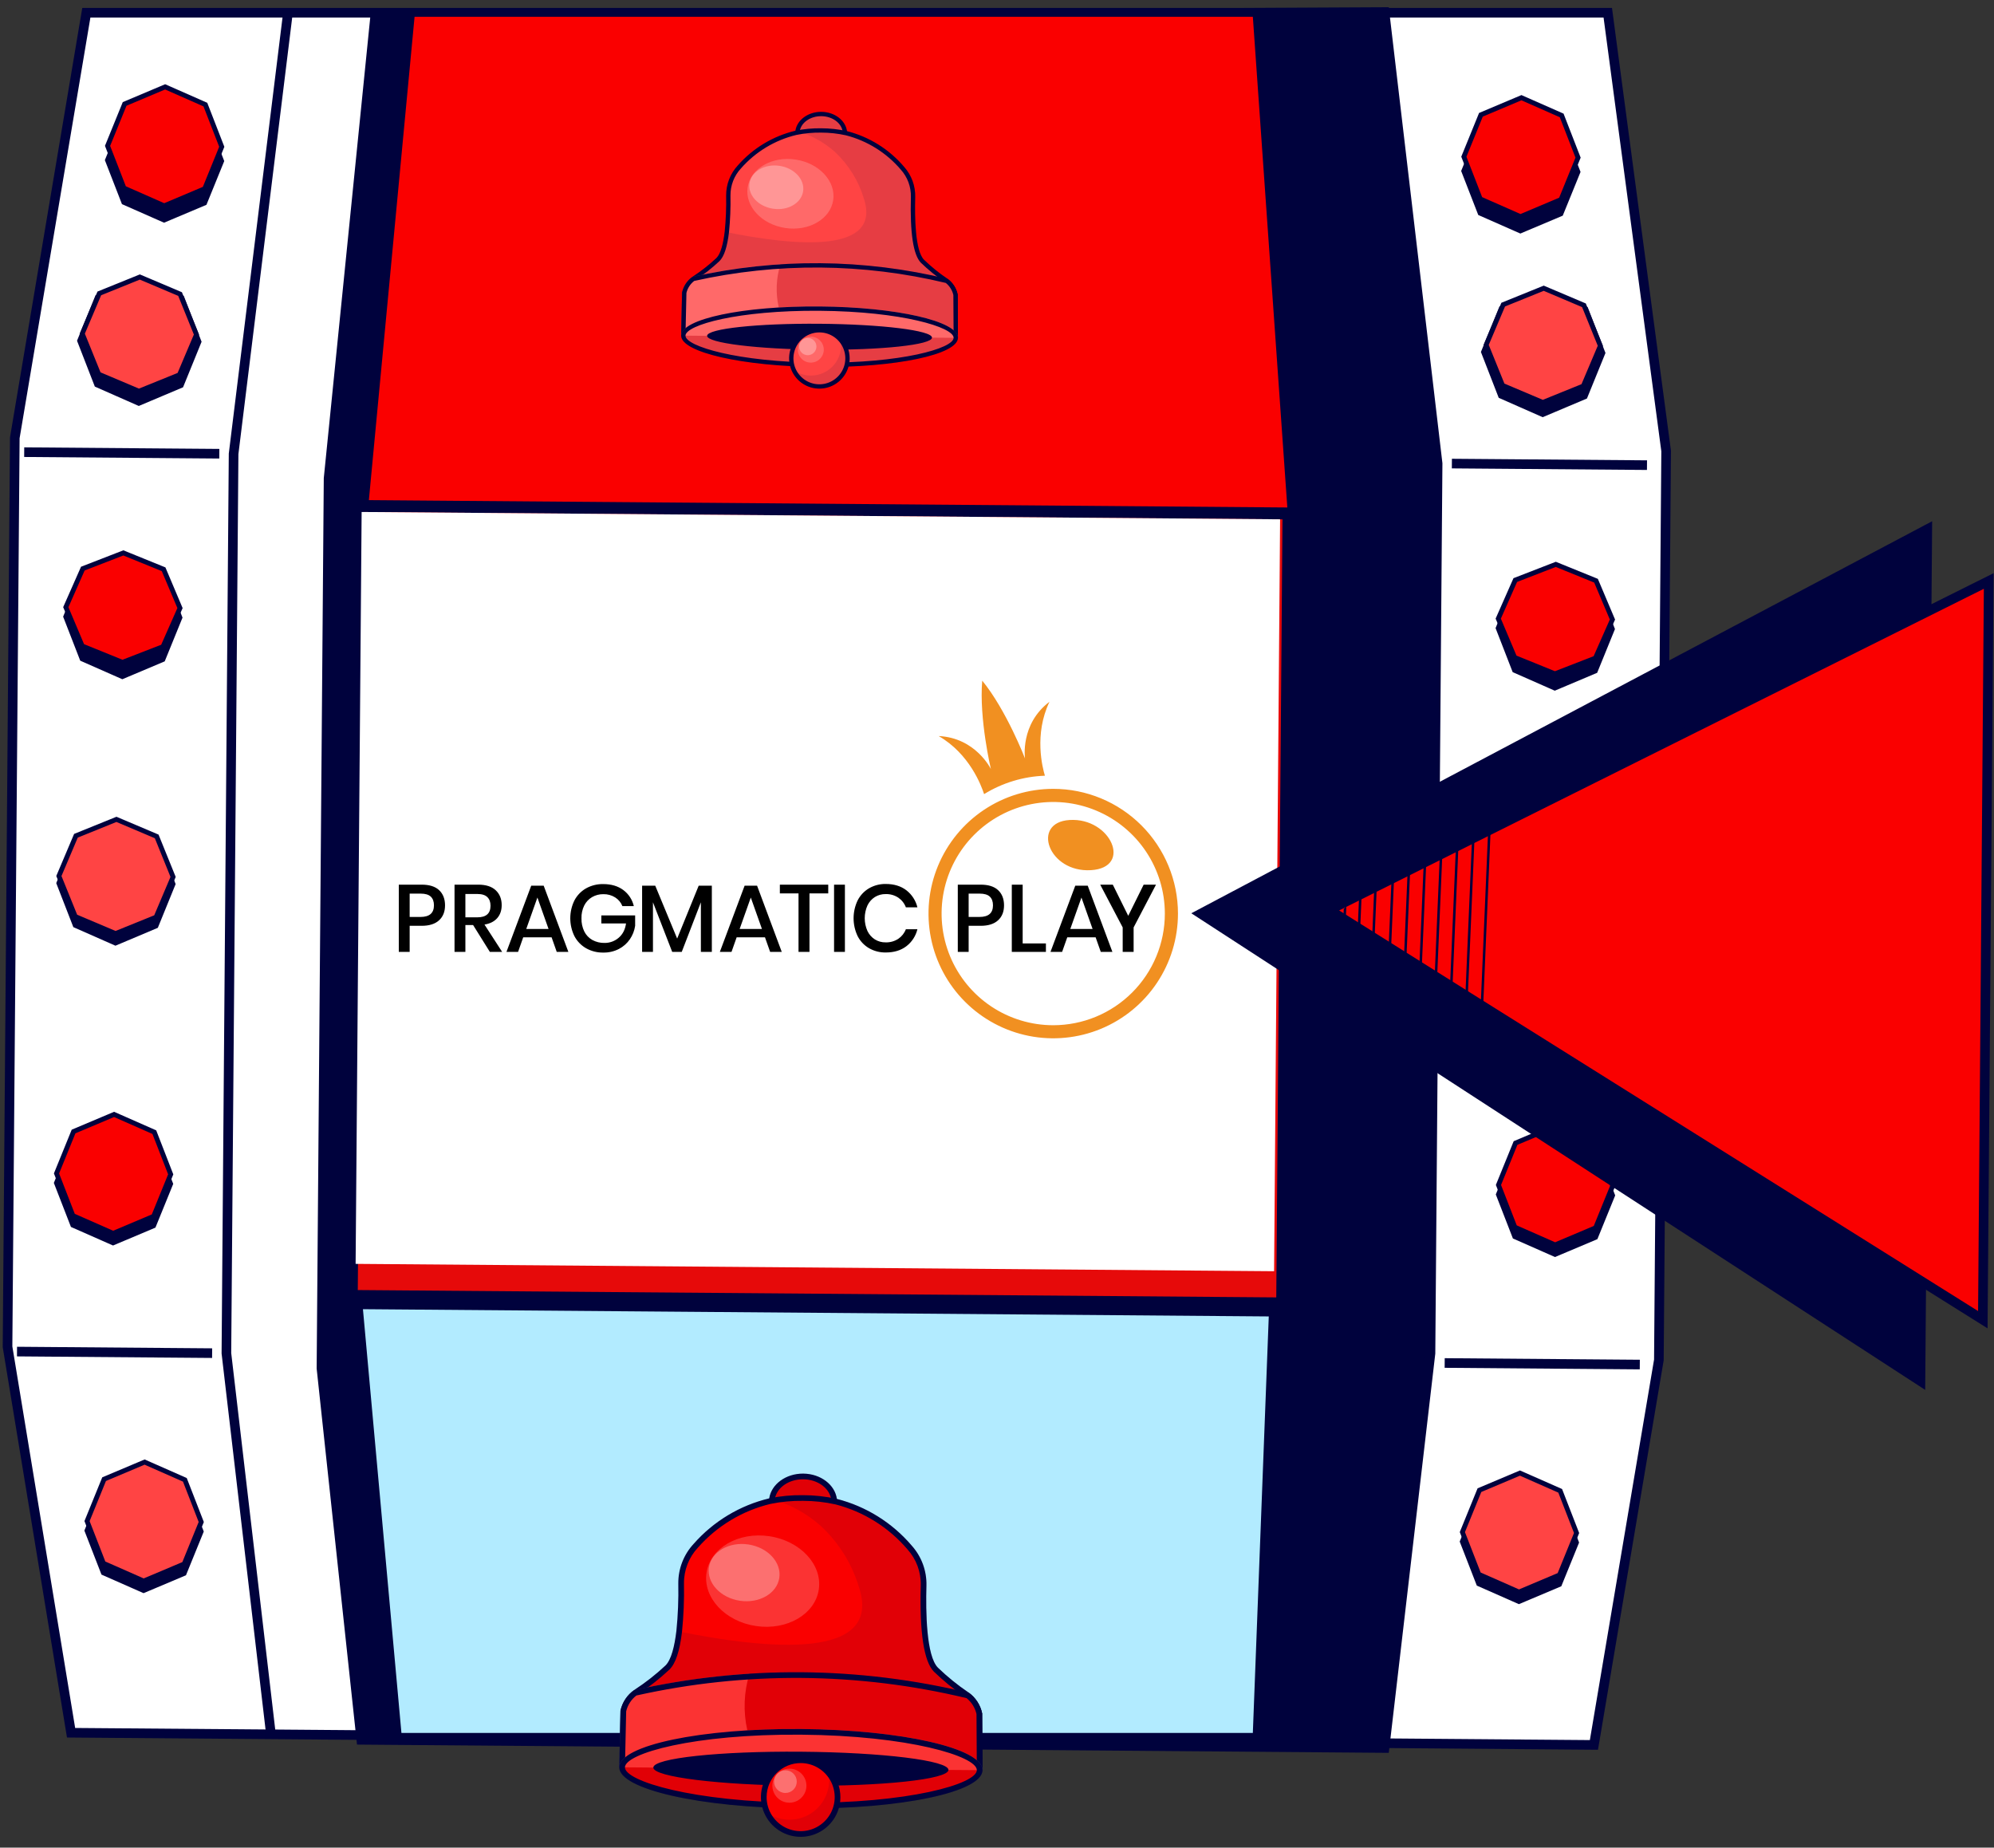 <?xml version="1.0" encoding="UTF-8"?> <svg xmlns="http://www.w3.org/2000/svg" width="545" height="505" viewBox="0 0 545 505" fill="none"><rect x="0" y="0" width="545" height="505" fill="#333333" stroke="none"/><path d="M4.045 119.665L23.598 3.475L439.438 3.475L455.39 123.275L453.403 371.71L435.651 476.932L19.425 473.603L2.058 368.1L4.045 119.665Z" fill="white" stroke="#00023D" stroke-width="2.629"></path><path d="M89.809 130.757L102.524 4.682L378.409 3.295L392.926 126.678L390.98 369.91L378.41 477.775L98.758 475.538L87.863 373.989L89.809 130.757Z" fill="#00023D" stroke="#00023D" stroke-width="2.629"></path><path d="M100.818 136.698L113.308 4.595L342.427 4.595L351.854 138.706L100.818 136.698Z" fill="#FA0000"></path><path d="M108.528 133.507L119.205 6.702L334.846 6.702L342.895 135.381L108.528 133.507Z" fill="#FA0000"></path><path d="M97.79 352.605L99.491 139.94L350.528 141.948L348.827 354.613L97.79 352.605Z" fill="#E60A0A"></path><path d="M97.197 345.447L98.841 139.935L349.877 141.943L348.233 347.455L97.197 345.447Z" fill="white"></path><path d="M108.519 474.966L97.76 356.508L348.146 358.511L343.691 474.966L108.519 474.966Z" fill="#B2EBFF" stroke="#00023D" stroke-width="2.629"></path><path d="M78.772 2.912L63.847 124.046L61.88 369.879L74.055 474.04" stroke="#00023D" stroke-width="2.629"></path><path d="M4.649 369.421L57.978 369.848" stroke="#00023D" stroke-width="2.629"></path><path d="M6.615 123.588L59.944 124.014" stroke="#00023D" stroke-width="2.629"></path><path d="M396.827 126.709L450.155 127.136" stroke="#00023D" stroke-width="2.629"></path><path d="M394.861 372.542L448.19 372.969" stroke="#00023D" stroke-width="2.629"></path><path d="M38.206 77.014L49.204 81.864L53.683 93.397L49.02 104.857L37.946 109.53L26.947 104.68L22.468 93.147L27.131 81.687L38.206 77.014Z" fill="#00023D" stroke="#00023D" stroke-width="2.629"></path><path d="M38.216 75.712L49.216 80.371L53.699 91.444L49.04 102.444L37.967 106.927L26.967 102.268L22.484 91.195L27.143 80.195L38.216 75.712Z" fill="#FF4444" stroke="#00023D" stroke-width="1.314"></path><path d="M45.105 27.638L56.103 32.488L60.583 44.021L55.919 55.481L44.845 60.155L33.846 55.304L29.367 43.772L34.03 32.312L45.105 27.638Z" fill="#00023D" stroke="#00023D" stroke-width="1.314"></path><path d="M45.135 23.737L56.134 28.587L60.613 40.12L55.95 51.58L44.875 56.254L33.877 51.403L29.397 39.871L34.061 28.411L45.135 23.737Z" fill="#FA0000" stroke="#00023D" stroke-width="1.314"></path><path d="M31.162 307.197L42.16 312.048L46.639 323.581L41.976 335.04L30.901 339.714L19.903 334.864L15.424 323.331L20.087 311.871L31.162 307.197Z" fill="#00023D" stroke="#00023D" stroke-width="1.314"></path><path d="M31.817 225.253L42.815 230.103L47.295 241.636L42.631 253.096L31.557 257.77L20.558 252.919L16.079 241.387L20.742 229.927L31.817 225.253Z" fill="#00023D" stroke="#00023D" stroke-width="1.314"></path><path d="M33.701 152.422L44.699 157.273L49.178 168.805L44.515 180.265L33.441 184.939L22.442 180.089L17.963 168.556L22.626 157.096L33.701 152.422Z" fill="#00023D" stroke="#00023D" stroke-width="1.314"></path><path d="M39.507 402.22L50.506 407.071L54.985 418.603L50.322 430.063L39.247 434.737L28.249 429.887L23.769 418.354L28.433 406.894L39.507 402.22Z" fill="#00023D" stroke="#00023D" stroke-width="1.314"></path><path d="M39.528 399.621L50.526 404.471L55.006 416.004L50.342 427.464L39.268 432.137L28.269 427.287L23.79 415.754L28.453 404.294L39.528 399.621Z" fill="#FF4444" stroke="#00023D" stroke-width="1.314"></path><path d="M31.182 304.596L42.181 309.446L46.66 320.979L41.996 332.438L30.922 337.112L19.924 332.262L15.444 320.729L20.108 309.269L31.182 304.596Z" fill="#FA0000" stroke="#00023D" stroke-width="1.314"></path><path d="M31.827 223.952L42.827 228.612L47.31 239.685L42.65 250.685L31.577 255.168L20.577 250.508L16.094 239.435L20.754 228.435L31.827 223.952Z" fill="#FF4444" stroke="#00023D" stroke-width="1.314"></path><path d="M33.711 151.122L44.713 155.591L49.2 166.204L44.544 176.744L33.472 181.037L22.471 176.568L17.984 165.955L22.64 155.415L33.711 151.122Z" fill="#FA0000" stroke="#00023D" stroke-width="1.314"></path><path d="M421.917 80.082L410.842 84.756L406.179 96.216L410.658 107.748L421.656 112.599L432.731 107.925L437.394 96.465L432.915 84.932L421.917 80.082Z" fill="#00023D" stroke="#00023D" stroke-width="2.629"></path><path d="M421.926 78.781L410.853 83.264L406.194 94.264L410.677 105.337L421.677 109.997L432.75 105.513L437.409 94.513L432.926 83.441L421.926 78.781Z" fill="#FF4444" stroke="#00023D" stroke-width="1.314"></path><path d="M415.808 30.603L404.734 35.276L400.07 46.736L404.55 58.269L415.548 63.119L426.623 58.446L431.286 46.986L426.806 35.453L415.808 30.603Z" fill="#00023D" stroke="#00023D" stroke-width="1.314"></path><path d="M415.839 26.7L404.765 31.374L400.101 42.834L404.581 54.366L415.579 59.217L426.654 54.543L431.317 43.083L426.838 31.55L415.839 26.7Z" fill="#FA0000" stroke="#00023D" stroke-width="1.314"></path><path d="M425.278 310.348L414.203 315.022L409.54 326.482L414.019 338.015L425.018 342.865L436.092 338.191L440.756 326.731L436.276 315.199L425.278 310.348Z" fill="#00023D" stroke="#00023D" stroke-width="1.314"></path><path d="M425.933 228.404L414.859 233.078L410.195 244.537L414.675 256.07L425.673 260.921L436.748 256.247L441.411 244.787L436.931 233.254L425.933 228.404Z" fill="#00023D" stroke="#00023D" stroke-width="1.314"></path><path d="M425.215 155.552L414.141 160.226L409.477 171.686L413.957 183.219L424.955 188.069L436.03 183.395L440.693 171.936L436.214 160.403L425.215 155.552Z" fill="#00023D" stroke="#00023D" stroke-width="1.314"></path><path d="M415.413 405.227L404.338 409.901L399.675 421.36L404.154 432.893L415.153 437.743L426.227 433.07L430.89 421.61L426.411 410.077L415.413 405.227Z" fill="#00023D" stroke="#00023D" stroke-width="1.314"></path><path d="M415.433 402.626L404.359 407.3L399.695 418.76L404.175 430.293L415.173 435.143L426.248 430.469L430.911 419.01L426.431 407.477L415.433 402.626Z" fill="#FF4444" stroke="#00023D" stroke-width="1.314"></path><path d="M425.298 307.747L414.224 312.421L409.56 323.881L414.04 335.414L425.038 340.264L436.113 335.59L440.776 324.13L436.297 312.598L425.298 307.747Z" fill="#FA0000" stroke="#00023D" stroke-width="1.314"></path><path d="M425.943 227.104L414.87 231.587L410.21 242.587L414.693 253.66L425.693 258.319L436.766 253.836L441.426 242.836L436.943 231.763L425.943 227.104Z" fill="#FF4444" stroke="#00023D" stroke-width="1.314"></path><path d="M425.226 154.253L414.155 158.546L409.499 169.086L413.985 179.699L424.987 184.168L436.058 179.876L440.714 169.336L436.227 158.723L425.226 154.253Z" fill="#FA0000" stroke="#00023D" stroke-width="1.314"></path><path d="M328.202 249.735L526.762 144.658L524.9 377.485L328.202 249.735Z" fill="#00023D" stroke="#00023D" stroke-width="2.629"></path><path d="M363.332 248.716L543.56 158.796L541.945 360.712L363.332 248.716Z" fill="#FA0000" stroke="#00023D" stroke-width="2.629"></path><g clip-path="url(#clip0_2747_134946)"><path d="M407.847 208.749L398.147 437.623" stroke="#00023D" stroke-width="0.675"></path><path d="M352.378 209.921L342.678 438.795" stroke="#00023D" stroke-width="0.675"></path><path d="M403.719 204.528L394.019 433.402" stroke="#00023D" stroke-width="0.675"></path><path d="M348.249 205.701L338.549 434.575" stroke="#00023D" stroke-width="0.675"></path><path d="M399.592 200.308L389.892 429.182" stroke="#00023D" stroke-width="0.675"></path><path d="M344.123 201.48L334.423 430.354" stroke="#00023D" stroke-width="0.675"></path><path d="M395.465 196.089L385.765 424.963" stroke="#00023D" stroke-width="0.675"></path><path d="M339.996 197.26L330.296 426.134" stroke="#00023D" stroke-width="0.675"></path><path d="M391.338 191.869L381.638 420.743" stroke="#00023D" stroke-width="0.675"></path><path d="M335.868 193.04L326.168 421.914" stroke="#00023D" stroke-width="0.675"></path><path d="M387.211 187.648L377.511 416.522" stroke="#00023D" stroke-width="0.675"></path><path d="M331.74 188.82L322.041 417.694" stroke="#00023D" stroke-width="0.675"></path><path d="M383.083 183.428L373.383 412.302" stroke="#00023D" stroke-width="0.675"></path><path d="M327.613 184.6L317.914 413.474" stroke="#00023D" stroke-width="0.675"></path><path d="M378.261 188.144L368.561 417.018" stroke="#00023D" stroke-width="0.675"></path><path d="M322.79 189.316L313.09 418.19" stroke="#00023D" stroke-width="0.675"></path><path d="M374.04 192.271L364.34 421.145" stroke="#00023D" stroke-width="0.675"></path><path d="M318.571 193.444L308.872 422.319" stroke="#00023D" stroke-width="0.675"></path><path d="M369.82 196.4L360.121 425.274" stroke="#00023D" stroke-width="0.675"></path><path d="M314.352 197.572L304.652 426.446" stroke="#00023D" stroke-width="0.675"></path><path d="M365.6 200.526L355.9 429.4" stroke="#00023D" stroke-width="0.675"></path><path d="M310.131 201.698L300.431 430.572" stroke="#00023D" stroke-width="0.675"></path><path d="M361.38 204.653L351.68 433.527" stroke="#00023D" stroke-width="0.675"></path><path d="M305.911 205.826L296.211 434.7" stroke="#00023D" stroke-width="0.675"></path><path d="M357.16 208.781L347.46 437.655" stroke="#00023D" stroke-width="0.675"></path><path d="M301.691 209.953L291.992 438.827" stroke="#00023D" stroke-width="0.675"></path><path d="M298.114 209.913L288.415 438.787" stroke="#00023D" stroke-width="0.675"></path></g><path d="M224.402 41.801C220.819 41.773 217.921 39.363 217.944 36.431C217.943 36.229 217.958 36.027 217.989 35.827C218.389 33.138 221.178 31.137 224.487 31.164C227.797 31.19 230.554 33.235 230.909 35.919C230.937 36.123 230.949 36.329 230.946 36.535C230.898 37.484 230.59 38.402 230.055 39.187C229.521 39.973 228.78 40.596 227.915 40.989C226.828 41.542 225.622 41.821 224.402 41.801Z" fill="#FF4444"></path><path d="M224.483 31.755C227.495 31.779 230.005 33.603 230.326 36.017C230.349 36.187 230.359 36.359 230.355 36.53C230.307 37.372 230.028 38.184 229.549 38.878C229.071 39.572 228.41 40.121 227.64 40.465C226.64 40.973 225.53 41.229 224.407 41.211C221.149 41.185 218.514 39.043 218.535 36.436C218.535 36.258 218.548 36.08 218.575 35.904C218.932 33.514 221.471 31.731 224.483 31.755ZM224.492 30.573C220.864 30.544 217.843 32.801 217.406 35.729C217.371 35.96 217.353 36.193 217.353 36.426C217.327 39.688 220.486 42.361 224.398 42.393C225.714 42.413 227.015 42.111 228.187 41.513C229.148 41.07 229.968 40.372 230.558 39.495C231.149 38.618 231.487 37.596 231.537 36.54C231.541 36.306 231.527 36.073 231.495 35.842C231.105 32.907 228.121 30.602 224.492 30.573Z" fill="#00023D"></path><path d="M186.78 91.147L187.027 79.928C187.408 78.351 188.364 76.973 189.71 76.066C192.022 74.553 194.199 72.843 196.218 70.955C197.393 69.796 198.191 67.332 198.657 63.423C198.991 60.115 199.125 56.79 199.06 53.465C199.028 50.546 200.121 47.726 202.112 45.59C206.176 40.985 211.56 37.744 217.532 36.309C219.807 35.839 222.128 35.62 224.451 35.655C226.775 35.657 229.091 35.913 231.359 36.419C237.308 37.951 242.64 41.279 246.628 45.951C248.584 48.117 249.632 50.953 249.554 53.87C249.372 60.496 249.67 68.913 252.116 71.402C254.104 73.322 256.255 75.067 258.543 76.618C259.901 77.572 260.843 79.01 261.175 80.637L261.229 91.749L186.78 91.147Z" fill="#FF4444"></path><path opacity="0.1" d="M261.825 92.339L186.177 91.734L186.272 79.914L186.437 79.916C186.829 78.147 187.882 76.595 189.38 75.577C191.663 74.085 193.812 72.398 195.803 70.534C197.007 69.35 197.691 66.542 198.071 63.353C217.437 67.314 241.015 69.382 236.124 54.307C234.664 49.413 231.924 44.996 228.188 41.513C225.105 38.756 221.409 36.773 217.406 35.729C217.843 32.801 220.864 30.544 224.493 30.573C228.121 30.602 231.105 32.907 231.496 35.842C237.565 37.393 243.005 40.785 247.069 45.553C249.123 47.835 250.225 50.818 250.146 53.888C249.996 59.359 250.112 68.522 252.539 70.988C254.5 72.883 256.622 74.605 258.881 76.133C260.363 77.175 261.391 78.743 261.754 80.518L261.825 92.339Z" fill="#00023D"></path><path d="M224.447 36.246C226.726 36.246 228.999 36.496 231.224 36.99C237.055 38.493 242.281 41.758 246.188 46.34C248.045 48.395 249.039 51.085 248.965 53.853C248.697 63.662 249.615 69.698 251.698 71.814C253.71 73.76 255.887 75.529 258.204 77.099C259.409 77.945 260.254 79.209 260.574 80.645L260.636 91.147L187.385 90.562L187.616 80.064C187.958 78.635 188.822 77.385 190.039 76.559C192.382 75.025 194.588 73.291 196.632 71.376C197.907 70.121 198.762 67.543 199.245 63.488C199.581 60.157 199.716 56.809 199.651 53.461C199.622 50.693 200.659 48.019 202.548 45.995C206.529 41.475 211.806 38.293 217.662 36.884C219.893 36.425 222.169 36.211 224.447 36.246ZM224.457 35.065C222.089 35.029 219.725 35.251 217.406 35.727C211.312 37.181 205.819 40.487 201.68 45.19C199.589 47.439 198.44 50.404 198.469 53.474C198.535 56.772 198.402 60.071 198.071 63.353C197.691 66.542 197.007 69.35 195.803 70.534C193.812 72.398 191.663 74.085 189.38 75.577C187.881 76.595 186.829 78.147 186.437 79.915L186.177 91.734L261.825 92.339L261.754 80.518C261.39 78.743 260.363 77.175 258.881 76.133C256.622 74.605 254.5 72.883 252.539 70.988C250.112 68.521 249.996 59.359 250.146 53.888C250.225 50.818 249.123 47.835 247.068 45.553C243.005 40.785 237.565 37.393 231.495 35.842C229.184 35.328 226.824 35.067 224.457 35.065Z" fill="#00023D"></path><path d="M186.781 91.148L187.028 79.928C187.384 78.443 188.258 77.132 189.493 76.233C212.321 71.113 236.02 71.303 258.764 76.787C260.004 77.739 260.86 79.107 261.174 80.638L261.228 91.743L186.781 91.148Z" fill="#FF4444"></path><path opacity="0.1" d="M261.825 92.34C261.862 87.766 244.953 83.93 224.067 83.763C222.117 83.748 220.19 83.768 218.31 83.812C217.376 83.84 216.454 83.868 215.544 83.908C214.633 83.948 213.734 83.988 212.847 84.04C211.963 80.137 212.118 76.071 213.296 72.247C214.278 72.184 215.248 72.132 216.194 72.093L217.601 72.033C218.31 72.003 219.008 71.985 219.694 71.979C219.989 71.969 220.285 71.96 220.58 71.962C221.822 71.937 223.015 71.934 224.162 71.944C235.908 72.038 247.605 73.48 259.022 76.241C260.431 77.28 261.404 78.804 261.754 80.519L261.825 92.34Z" fill="#00023D"></path><path opacity="0.2" d="M212.847 84.039C197.426 84.968 186.207 88.011 186.177 91.734L186.437 79.916C186.813 78.203 187.816 76.693 189.249 75.683C197.162 73.909 205.203 72.76 213.296 72.246C212.117 76.07 211.963 80.137 212.847 84.039Z" fill="white"></path><path d="M224.152 73.125C235.725 73.22 247.249 74.631 258.503 77.332C259.55 78.17 260.28 79.34 260.573 80.65L260.636 91.148L187.385 90.562L187.616 80.065C187.928 78.758 188.68 77.599 189.747 76.783C201.04 74.265 212.582 73.038 224.152 73.125ZM224.162 71.943C212.419 71.854 200.706 73.109 189.249 75.683C187.816 76.693 186.813 78.203 186.437 79.916L186.177 91.734L261.825 92.34L261.754 80.518C261.404 78.804 260.43 77.28 259.022 76.241C247.604 73.479 235.908 72.037 224.162 71.943Z" fill="#00023D"></path><path d="M223.94 99.72C244.503 99.884 261.2 96.578 261.234 92.335C261.268 88.091 244.626 84.518 224.063 84.354C203.5 84.189 186.803 87.496 186.769 91.739C186.735 95.982 203.377 99.555 223.94 99.72Z" fill="#FF4444"></path><path opacity="0.1" d="M261.825 92.34C261.789 96.914 244.821 100.478 223.935 100.311C203.049 100.144 186.141 96.309 186.178 91.735L261.825 92.34Z" fill="#00023D"></path><path opacity="0.2" d="M261.824 92.339L186.177 91.734C186.214 87.16 203.181 83.596 224.067 83.763C244.953 83.93 261.861 87.765 261.824 92.339Z" fill="white"></path><path d="M224.057 84.945C246.425 85.124 260.666 89.439 260.642 92.33C260.619 95.221 246.312 99.308 223.944 99.129C201.576 98.95 187.336 94.635 187.359 91.744C187.382 88.853 201.689 84.766 224.057 84.945ZM224.067 83.763C203.178 83.596 186.214 87.165 186.177 91.734C186.14 96.304 203.045 100.144 223.935 100.311C244.824 100.478 261.788 96.909 261.824 92.339C261.861 87.77 244.956 83.93 224.067 83.763Z" fill="#00023D"></path><path d="M223.977 94.992C205.578 94.845 194.484 92.975 193.85 91.739C194.503 90.627 205.626 88.935 224.024 89.082C242.423 89.229 253.517 91.1 254.152 92.335C253.499 93.447 242.376 95.139 223.977 94.992Z" fill="#00023D"></path><path d="M224.02 89.674C239.479 89.798 249.844 91.144 252.876 92.269C249.826 93.345 239.442 94.526 223.982 94.402C208.523 94.278 198.159 92.932 195.126 91.807C198.176 90.731 208.561 89.55 224.02 89.674ZM224.03 88.492C207.057 88.356 193.285 89.834 193.269 91.792C193.254 93.751 207.001 95.448 223.973 95.584C240.945 95.72 254.717 94.242 254.733 92.284C254.749 90.325 241.002 88.628 224.03 88.492Z" fill="#00023D"></path><path d="M223.893 105.631C228.136 105.665 231.603 102.253 231.637 98.01C231.671 93.767 228.259 90.299 224.016 90.266C219.773 90.231 216.305 93.644 216.272 97.887C216.238 102.13 219.65 105.597 223.893 105.631Z" fill="#FF4444"></path><path opacity="0.1" d="M232.228 98.014C232.21 99.974 231.497 101.865 230.216 103.349C228.934 104.833 227.168 105.813 225.23 106.116C223.293 106.418 221.312 106.023 219.639 105C217.966 103.978 216.71 102.394 216.096 100.532C217.451 101.752 219.171 102.49 220.988 102.631C222.806 102.771 224.619 102.308 226.146 101.311C227.672 100.314 228.826 98.841 229.429 97.121C230.031 95.4 230.048 93.529 229.476 91.798C230.351 92.578 231.05 93.536 231.524 94.608C231.999 95.68 232.239 96.841 232.228 98.014Z" fill="#00023D"></path><path d="M224.01 90.856C225.413 90.867 226.781 91.294 227.941 92.082C229.101 92.871 230.001 93.986 230.527 95.286C231.054 96.586 231.183 98.013 230.898 99.387C230.613 100.76 229.928 102.018 228.928 103.002C227.928 103.986 226.659 104.651 225.282 104.914C223.904 105.177 222.479 105.025 221.187 104.478C219.896 103.931 218.795 103.013 218.026 101.84C217.256 100.668 216.851 99.293 216.862 97.891C216.879 96.011 217.641 94.214 218.982 92.895C220.322 91.576 222.13 90.843 224.01 90.856ZM224.02 89.674C222.383 89.661 220.78 90.133 219.412 91.031C218.044 91.93 216.973 93.213 216.335 94.72C215.697 96.227 215.52 97.889 215.826 99.497C216.132 101.104 216.909 102.585 218.056 103.751C219.204 104.917 220.672 105.717 222.275 106.049C223.877 106.381 225.542 106.231 227.059 105.617C228.576 105.003 229.876 103.953 230.796 102.599C231.716 101.246 232.214 99.65 232.227 98.014C232.245 95.819 231.39 93.708 229.851 92.144C228.312 90.58 226.214 89.691 224.02 89.674Z" fill="#00023D"></path><path opacity="0.2" d="M227.73 54.708C228.5 49.542 223.89 44.574 217.433 43.612C210.976 42.649 205.118 46.056 204.347 51.222C203.577 56.387 208.187 61.355 214.644 62.318C221.101 63.28 226.96 59.873 227.73 54.708Z" fill="white"></path><path opacity="0.3" d="M219.509 52.282C219.991 49.044 217.101 45.93 213.054 45.326C209.006 44.723 205.333 46.858 204.851 50.096C204.368 53.334 207.258 56.449 211.306 57.052C215.353 57.656 219.026 55.52 219.509 52.282Z" fill="white"></path><path opacity="0.2" d="M221.581 99.111C223.539 99.126 225.14 97.552 225.155 95.593C225.171 93.635 223.596 92.035 221.638 92.019C219.679 92.003 218.079 93.578 218.063 95.536C218.048 97.495 219.623 99.095 221.581 99.111Z" fill="white"></path><path opacity="0.3" d="M220.761 97.085C222.066 97.096 223.133 96.046 223.144 94.74C223.154 93.435 222.104 92.368 220.798 92.357C219.493 92.347 218.426 93.397 218.416 94.702C218.405 96.008 219.455 97.075 220.761 97.085Z" fill="white"></path><path d="M219.425 417.512C214.722 417.475 210.919 414.312 210.949 410.464C210.948 410.198 210.968 409.934 211.008 409.671C211.533 406.142 215.193 403.517 219.537 403.552C223.88 403.586 227.498 406.27 227.965 409.792C228.001 410.059 228.017 410.33 228.012 410.6C227.95 411.846 227.546 413.05 226.844 414.082C226.143 415.113 225.171 415.931 224.035 416.446C222.608 417.172 221.026 417.537 219.425 417.512Z" fill="#FA0000"></path><path d="M219.531 404.327C223.484 404.359 226.778 406.752 227.2 409.92C227.23 410.144 227.243 410.369 227.238 410.594C227.175 411.699 226.809 412.765 226.18 413.675C225.552 414.586 224.685 415.306 223.675 415.758C222.362 416.425 220.905 416.761 219.432 416.737C215.155 416.702 211.698 413.892 211.726 410.47C211.725 410.236 211.742 410.003 211.778 409.772C212.247 406.636 215.579 404.296 219.531 404.327ZM219.544 402.776C214.782 402.738 210.818 405.7 210.244 409.543C210.197 409.845 210.174 410.151 210.175 410.457C210.14 414.739 214.285 418.247 219.42 418.288C221.147 418.315 222.854 417.918 224.393 417.133C225.653 416.552 226.729 415.636 227.505 414.485C228.28 413.334 228.724 411.992 228.789 410.606C228.794 410.3 228.776 409.994 228.734 409.691C228.222 405.839 224.306 402.814 219.544 402.776Z" fill="#00023D"></path><path d="M170.051 482.274L170.375 467.55C170.874 465.48 172.13 463.672 173.895 462.482C176.93 460.496 179.788 458.252 182.436 455.774C183.98 454.254 185.026 451.02 185.638 445.89C186.076 441.548 186.253 437.184 186.166 432.821C186.125 428.989 187.559 425.288 190.172 422.485C195.506 416.441 202.572 412.188 210.409 410.304C213.396 409.688 216.441 409.4 219.49 409.446C222.54 409.449 225.58 409.785 228.556 410.45C236.363 412.459 243.361 416.827 248.595 422.959C251.163 425.801 252.538 429.523 252.436 433.352C252.197 442.047 252.588 453.094 255.798 456.361C258.407 458.881 261.229 461.171 264.232 463.206C266.015 464.459 267.251 466.346 267.687 468.48L267.758 483.064L170.051 482.274Z" fill="#FA0000"></path><path opacity="0.1" d="M268.539 483.837L169.259 483.043L169.383 467.531L169.6 467.533C170.114 465.212 171.496 463.175 173.462 461.839C176.459 459.881 179.279 457.666 181.892 455.22C183.472 453.666 184.37 449.981 184.869 445.796C210.285 450.995 241.228 453.709 234.808 433.925C232.893 427.501 229.297 421.704 224.394 417.133C220.347 413.514 215.497 410.912 210.244 409.543C210.818 405.7 214.782 402.738 219.544 402.776C224.306 402.814 228.223 405.839 228.735 409.691C236.7 411.726 243.84 416.178 249.173 422.435C251.87 425.43 253.315 429.345 253.212 433.374C253.015 440.555 253.167 452.579 256.352 455.816C258.926 458.304 261.711 460.563 264.675 462.569C266.62 463.936 267.969 465.994 268.446 468.323L268.539 483.837Z" fill="#00023D"></path><path d="M219.485 410.221C222.476 410.221 225.459 410.548 228.379 411.197C236.032 413.169 242.89 417.455 248.018 423.468C250.455 426.165 251.76 429.696 251.663 433.328C251.31 446.202 252.516 454.123 255.249 456.9C257.889 459.454 260.746 461.775 263.787 463.836C265.368 464.946 266.478 466.606 266.898 468.49L266.979 482.273L170.845 481.504L171.147 467.728C171.597 465.851 172.731 464.211 174.327 463.127C177.403 461.114 180.298 458.838 182.981 456.325C184.654 454.679 185.776 451.295 186.41 445.973C186.85 441.601 187.028 437.207 186.943 432.814C186.904 429.18 188.266 425.671 190.745 423.015C195.969 417.083 202.895 412.907 210.58 411.058C213.509 410.455 216.495 410.174 219.485 410.221ZM219.497 408.67C216.391 408.623 213.288 408.915 210.244 409.539C202.247 411.448 195.037 415.786 189.605 421.959C186.861 424.91 185.353 428.801 185.392 432.831C185.478 437.159 185.303 441.489 184.869 445.796C184.37 449.981 183.472 453.666 181.893 455.22C179.28 457.666 176.459 459.881 173.462 461.839C171.496 463.174 170.114 465.211 169.601 467.532L169.259 483.043L268.539 483.837L268.446 468.323C267.969 465.994 266.621 463.935 264.676 462.568C261.711 460.563 258.926 458.303 256.352 455.815C253.167 452.579 253.015 440.554 253.212 433.373C253.315 429.345 251.87 425.43 249.173 422.435C243.84 416.178 236.701 411.726 228.735 409.69C225.702 409.016 222.604 408.674 219.497 408.67Z" fill="#00023D"></path><path d="M170.051 482.274L170.376 467.55C170.843 465.6 171.99 463.88 173.61 462.7C203.57 455.981 234.672 456.23 264.521 463.427C266.149 464.677 267.272 466.471 267.684 468.482L267.755 483.056L170.051 482.274Z" fill="#FA0000"></path><path opacity="0.1" d="M268.538 483.838C268.586 477.835 246.396 472.802 218.985 472.582C216.426 472.562 213.897 472.588 211.43 472.646C210.204 472.683 208.994 472.72 207.799 472.772C206.604 472.825 205.425 472.877 204.261 472.946C203.099 467.824 203.303 462.487 204.85 457.468C206.138 457.385 207.411 457.318 208.652 457.266L210.499 457.187C211.43 457.148 212.345 457.125 213.245 457.116C213.633 457.104 214.021 457.092 214.409 457.095C216.038 457.061 217.605 457.058 219.11 457.07C234.525 457.194 249.876 459.086 264.86 462.711C266.708 464.074 267.985 466.074 268.445 468.324L268.538 483.838Z" fill="#00023D"></path><path opacity="0.2" d="M204.26 472.945C184.021 474.164 169.298 478.157 169.259 483.043L169.6 467.533C170.093 465.285 171.41 463.304 173.29 461.978C183.676 459.65 194.228 458.142 204.849 457.468C203.302 462.486 203.099 467.823 204.26 472.945Z" fill="white"></path><path d="M219.097 458.621C234.285 458.746 249.409 460.598 264.179 464.141C265.553 465.242 266.511 466.778 266.896 468.496L266.978 482.274L170.844 481.505L171.147 467.729C171.556 466.014 172.544 464.493 173.944 463.421C188.765 460.117 203.913 458.506 219.097 458.621ZM219.11 457.07C203.699 456.952 188.326 458.599 173.29 461.978C171.41 463.304 170.093 465.286 169.6 467.533L169.259 483.044L268.539 483.838L268.445 468.324C267.986 466.073 266.709 464.073 264.86 462.71C249.876 459.086 234.525 457.193 219.11 457.07Z" fill="#00023D"></path><path d="M218.819 493.523C245.806 493.739 267.719 489.4 267.764 483.831C267.809 478.262 245.967 473.573 218.98 473.357C191.993 473.141 170.08 477.481 170.036 483.049C169.991 488.618 191.832 493.307 218.819 493.523Z" fill="#FA0000"></path><path opacity="0.1" d="M268.538 483.838C268.49 489.841 246.222 494.518 218.812 494.299C191.401 494.08 169.211 489.047 169.259 483.043L268.538 483.838Z" fill="#00023D"></path><path opacity="0.2" d="M268.539 483.839L169.259 483.045C169.307 477.042 191.575 472.364 218.986 472.583C246.396 472.803 268.587 477.836 268.539 483.839Z" fill="white"></path><path d="M218.973 474.135C248.329 474.369 267.018 480.032 266.987 483.827C266.957 487.621 248.18 492.984 218.824 492.75C189.468 492.515 170.78 486.852 170.81 483.057C170.84 479.263 189.617 473.9 218.973 474.135ZM218.986 472.583C191.57 472.364 169.307 477.048 169.259 483.045C169.211 489.042 191.397 494.082 218.812 494.301C246.227 494.52 268.491 489.836 268.539 483.839C268.587 477.842 246.401 472.803 218.986 472.583Z" fill="#00023D"></path><path d="M218.867 487.319C194.72 487.126 180.16 484.671 179.328 483.05C180.185 481.591 194.782 479.37 218.929 479.563C243.075 479.756 257.635 482.21 258.467 483.832C257.61 485.291 243.013 487.512 218.867 487.319Z" fill="#00023D"></path><path d="M218.923 480.339C239.211 480.501 252.813 482.268 256.793 483.744C252.79 485.157 239.162 486.706 218.873 486.544C198.585 486.382 184.983 484.614 181.003 483.138C185.006 481.726 198.634 480.177 218.923 480.339ZM218.935 478.788C196.661 478.61 178.587 480.548 178.566 483.119C178.546 485.689 196.587 487.917 218.861 488.095C241.135 488.273 259.209 486.334 259.23 483.764C259.251 481.194 241.209 478.966 218.935 478.788Z" fill="#00023D"></path><path d="M218.756 501.279C224.325 501.324 228.875 496.846 228.92 491.277C228.964 485.709 224.486 481.158 218.918 481.114C213.349 481.069 208.799 485.547 208.754 491.116C208.71 496.684 213.188 501.235 218.756 501.279Z" fill="#FA0000"></path><path opacity="0.1" d="M229.695 491.284C229.672 493.857 228.737 496.338 227.055 498.286C225.373 500.233 223.054 501.52 220.512 501.917C217.969 502.314 215.369 501.795 213.173 500.453C210.978 499.111 209.33 497.033 208.524 494.59C210.302 496.19 212.56 497.159 214.945 497.343C217.33 497.528 219.71 496.919 221.713 495.612C223.716 494.304 225.231 492.37 226.021 490.112C226.812 487.854 226.834 485.398 226.084 483.126C227.232 484.15 228.149 485.407 228.772 486.814C229.395 488.221 229.71 489.745 229.695 491.284Z" fill="#00023D"></path><path d="M218.911 481.89C220.752 481.905 222.547 482.465 224.07 483.5C225.592 484.535 226.773 485.998 227.464 487.704C228.155 489.41 228.324 491.283 227.951 493.086C227.577 494.888 226.677 496.54 225.365 497.831C224.053 499.122 222.388 499.995 220.58 500.34C218.771 500.684 216.901 500.485 215.206 499.767C213.511 499.049 212.067 497.845 211.057 496.306C210.047 494.767 209.515 492.963 209.53 491.123C209.552 488.655 210.553 486.297 212.312 484.566C214.07 482.836 216.444 481.873 218.911 481.89ZM218.924 480.339C216.776 480.322 214.672 480.942 212.877 482.12C211.081 483.299 209.676 484.984 208.838 486.961C208.001 488.939 207.768 491.121 208.17 493.23C208.572 495.34 209.591 497.283 211.097 498.814C212.604 500.344 214.53 501.394 216.633 501.83C218.736 502.266 220.921 502.068 222.912 501.262C224.903 500.456 226.61 499.078 227.817 497.302C229.024 495.526 229.678 493.431 229.695 491.284C229.718 488.404 228.596 485.633 226.576 483.58C224.556 481.528 221.804 480.362 218.924 480.339Z" fill="#00023D"></path><path opacity="0.2" d="M223.793 434.45C224.803 427.671 218.753 421.152 210.279 419.888C201.806 418.625 194.117 423.096 193.106 429.875C192.096 436.654 198.146 443.174 206.62 444.437C215.093 445.701 222.782 441.229 223.793 434.45Z" fill="white"></path><path opacity="0.3" d="M213.002 431.266C213.636 427.017 209.843 422.93 204.531 422.138C199.219 421.346 194.399 424.149 193.765 428.398C193.132 432.648 196.924 436.735 202.237 437.527C207.549 438.319 212.369 435.516 213.002 431.266Z" fill="white"></path><path opacity="0.2" d="M215.722 492.724C218.292 492.744 220.392 490.677 220.412 488.107C220.433 485.537 218.366 483.437 215.796 483.417C213.226 483.396 211.126 485.463 211.105 488.033C211.085 490.603 213.152 492.703 215.722 492.724Z" fill="white"></path><path opacity="0.3" d="M214.646 490.066C216.359 490.08 217.759 488.702 217.773 486.988C217.786 485.275 216.409 483.875 214.695 483.861C212.982 483.847 211.582 485.225 211.568 486.939C211.554 488.652 212.932 490.052 214.646 490.066Z" fill="white"></path><g clip-path="url(#clip1_2747_134946)"><path d="M292.338 224.125C281.757 224.783 286.508 238.564 298.206 237.837C309.649 237.125 303.612 223.425 292.338 224.125Z" fill="#F19021"></path><path d="M287.871 215.613C281.128 215.613 274.537 217.613 268.931 221.359C263.325 225.104 258.956 230.429 256.375 236.658C253.795 242.887 253.12 249.742 254.435 256.355C255.751 262.968 258.998 269.042 263.765 273.81C268.533 278.577 274.607 281.824 281.22 283.14C287.833 284.455 294.688 283.78 300.917 281.2C307.146 278.619 312.47 274.25 316.216 268.644C319.962 263.038 321.962 256.446 321.962 249.704C321.962 240.663 318.37 231.991 311.977 225.598C305.583 219.205 296.912 215.613 287.871 215.613ZM287.871 280.222C281.836 280.223 275.937 278.434 270.919 275.083C265.901 271.731 261.99 266.966 259.68 261.391C257.37 255.816 256.765 249.682 257.941 243.763C259.118 237.844 262.023 232.408 266.29 228.14C270.557 223.873 275.993 220.966 281.911 219.789C287.83 218.611 293.965 219.215 299.54 221.524C305.115 223.833 309.881 227.744 313.233 232.761C316.586 237.779 318.375 243.677 318.375 249.712C318.375 257.803 315.162 265.562 309.441 271.284C303.721 277.005 295.962 280.22 287.871 280.222ZM286.843 191.814C278.75 197.932 280.156 207.313 280.156 207.313C280.156 207.313 275.07 194.109 268.463 186.038C267.572 196.429 270.828 210.196 270.828 210.196C270.828 210.196 266.692 201.66 256.556 201.182C264.963 206.014 268.225 214.719 268.971 217.055C273.981 213.962 279.71 212.228 285.595 212.024C284.932 209.85 282.575 200.688 286.843 191.814Z" fill="#F19021"></path><path d="M111.969 253.046V260.181H109V241.799H115.249C117.368 241.799 118.961 242.302 120.027 243.31C121.094 244.317 121.631 245.697 121.638 247.449C121.638 249.187 121.091 250.554 119.998 251.551C118.904 252.548 117.325 253.046 115.26 253.046H111.969ZM118.607 247.449C118.607 246.408 118.316 245.613 117.735 245.065C117.153 244.518 116.221 244.245 114.938 244.247H111.969V250.625H114.938C117.382 250.625 118.605 249.566 118.607 247.449ZM133.892 260.181L129.309 252.839H127.2V260.181H124.231V241.799H130.716C132.815 241.799 134.408 242.31 135.494 243.334C136.58 244.358 137.123 245.712 137.121 247.398C137.121 248.83 136.717 250.01 135.91 250.939C135.103 251.867 133.94 252.457 132.421 252.708L137.252 260.181H133.892ZM127.2 250.729H130.474C132.872 250.729 134.071 249.671 134.069 247.554C134.069 246.548 133.778 245.762 133.196 245.197C132.614 244.633 131.709 244.351 130.474 244.351H127.2V250.729ZM150.765 256.197H143.005L141.598 260.181H138.423L145.193 242.086H148.604L155.347 260.181H152.169L150.765 256.197ZM149.93 253.908L146.884 245.318L143.837 253.908H149.93ZM170.344 243.256C171.802 244.332 172.827 245.894 173.235 247.658H170.111C169.722 246.681 169.033 245.851 168.143 245.288C167.174 244.681 166.047 244.373 164.903 244.402C163.82 244.385 162.753 244.663 161.816 245.208C160.9 245.751 160.159 246.545 159.682 247.497C159.152 248.586 158.893 249.787 158.928 250.998C158.893 252.25 159.161 253.492 159.709 254.619C160.195 255.589 160.961 256.391 161.908 256.922C162.917 257.471 164.052 257.748 165.201 257.727C166.644 257.752 168.044 257.24 169.128 256.289C170.22 255.344 170.88 254.046 171.107 252.396H164.356V250.209H173.598V253.046C173.403 254.368 172.909 255.629 172.154 256.731C171.387 257.844 170.36 258.752 169.161 259.375C167.845 260.051 166.382 260.39 164.903 260.363C163.244 260.397 161.607 259.984 160.163 259.166C158.809 258.386 157.707 257.233 156.987 255.846C156.251 254.333 155.868 252.672 155.868 250.99C155.868 249.307 156.251 247.647 156.987 246.134C157.704 244.752 158.801 243.604 160.149 242.827C161.591 242.017 163.223 241.609 164.877 241.643C167.065 241.643 168.888 242.181 170.344 243.256ZM194.56 242.086V260.181H191.564V246.617L186.332 260.181H183.728L178.467 246.617V260.181H175.501V242.086H179.093L185.081 256.535L190.965 242.086H194.56ZM209.087 256.197H201.34L199.934 260.181H196.747L203.517 242.086H206.926L213.672 260.181H210.494L209.087 256.197ZM208.255 253.908L205.208 245.318L202.162 253.908H208.255ZM226.377 241.799V244.193H221.247V260.181H218.251V244.193H213.151V241.799H226.377ZM230.932 241.799V260.181H227.966V241.799H230.932ZM247.728 243.334C249.234 244.501 250.299 246.145 250.747 247.997H247.596C247.194 246.924 246.471 246.001 245.526 245.353C244.496 244.677 243.282 244.336 242.05 244.376C241.017 244.359 240.001 244.639 239.122 245.181C238.243 245.744 237.539 246.542 237.09 247.484C236.601 248.583 236.349 249.771 236.349 250.974C236.349 252.176 236.601 253.365 237.09 254.463C237.538 255.407 238.242 256.206 239.122 256.769C240.001 257.312 241.017 257.591 242.05 257.574C243.282 257.615 244.496 257.274 245.526 256.6C246.466 255.958 247.188 255.045 247.596 253.983H250.747C250.301 255.831 249.236 257.471 247.728 258.629C246.235 259.767 244.361 260.336 242.104 260.336C240.488 260.367 238.895 259.957 237.495 259.15C236.166 258.369 235.09 257.22 234.397 255.843C233.676 254.326 233.302 252.667 233.302 250.987C233.302 249.307 233.676 247.648 234.397 246.131C235.093 244.752 236.167 243.6 237.495 242.811C238.893 241.997 240.487 241.583 242.104 241.613C244.359 241.615 246.233 242.189 247.728 243.334ZM264.751 253.046V260.181H261.785V241.799H268.034C270.15 241.799 271.742 242.302 272.812 243.31C273.883 244.317 274.419 245.697 274.423 247.449C274.423 249.187 273.876 250.554 272.783 251.551C271.69 252.548 270.11 253.046 268.045 253.046H264.751ZM271.401 247.449C271.401 246.408 271.11 245.613 270.528 245.065C269.947 244.518 269.013 244.245 267.728 244.247H264.751V250.625H267.72C270.174 250.625 271.401 249.566 271.401 247.449ZM279.515 257.864H285.869V260.181H276.546V241.799H279.515V257.864ZM299.46 256.197H291.702L290.295 260.181H287.117L293.89 242.086H297.299L304.044 260.181H300.866L299.46 256.197ZM298.627 253.908L295.581 245.318L292.534 253.908H298.627ZM315.96 241.799L309.842 253.489V260.181H306.855V253.489L300.71 241.799H304.149L308.369 250.313L312.586 241.799H315.96Z" fill="black"></path></g><defs><clipPath id="clip0_2747_134946"><rect width="58.638" height="153.557" fill="white" transform="matrix(-0.715 0.699 0.699 0.715 407.847 208.748)"></rect></clipPath><clipPath id="clip1_2747_134946"><rect width="213.153" height="97.762" fill="white" transform="translate(109 186.038)"></rect></clipPath></defs></svg> 